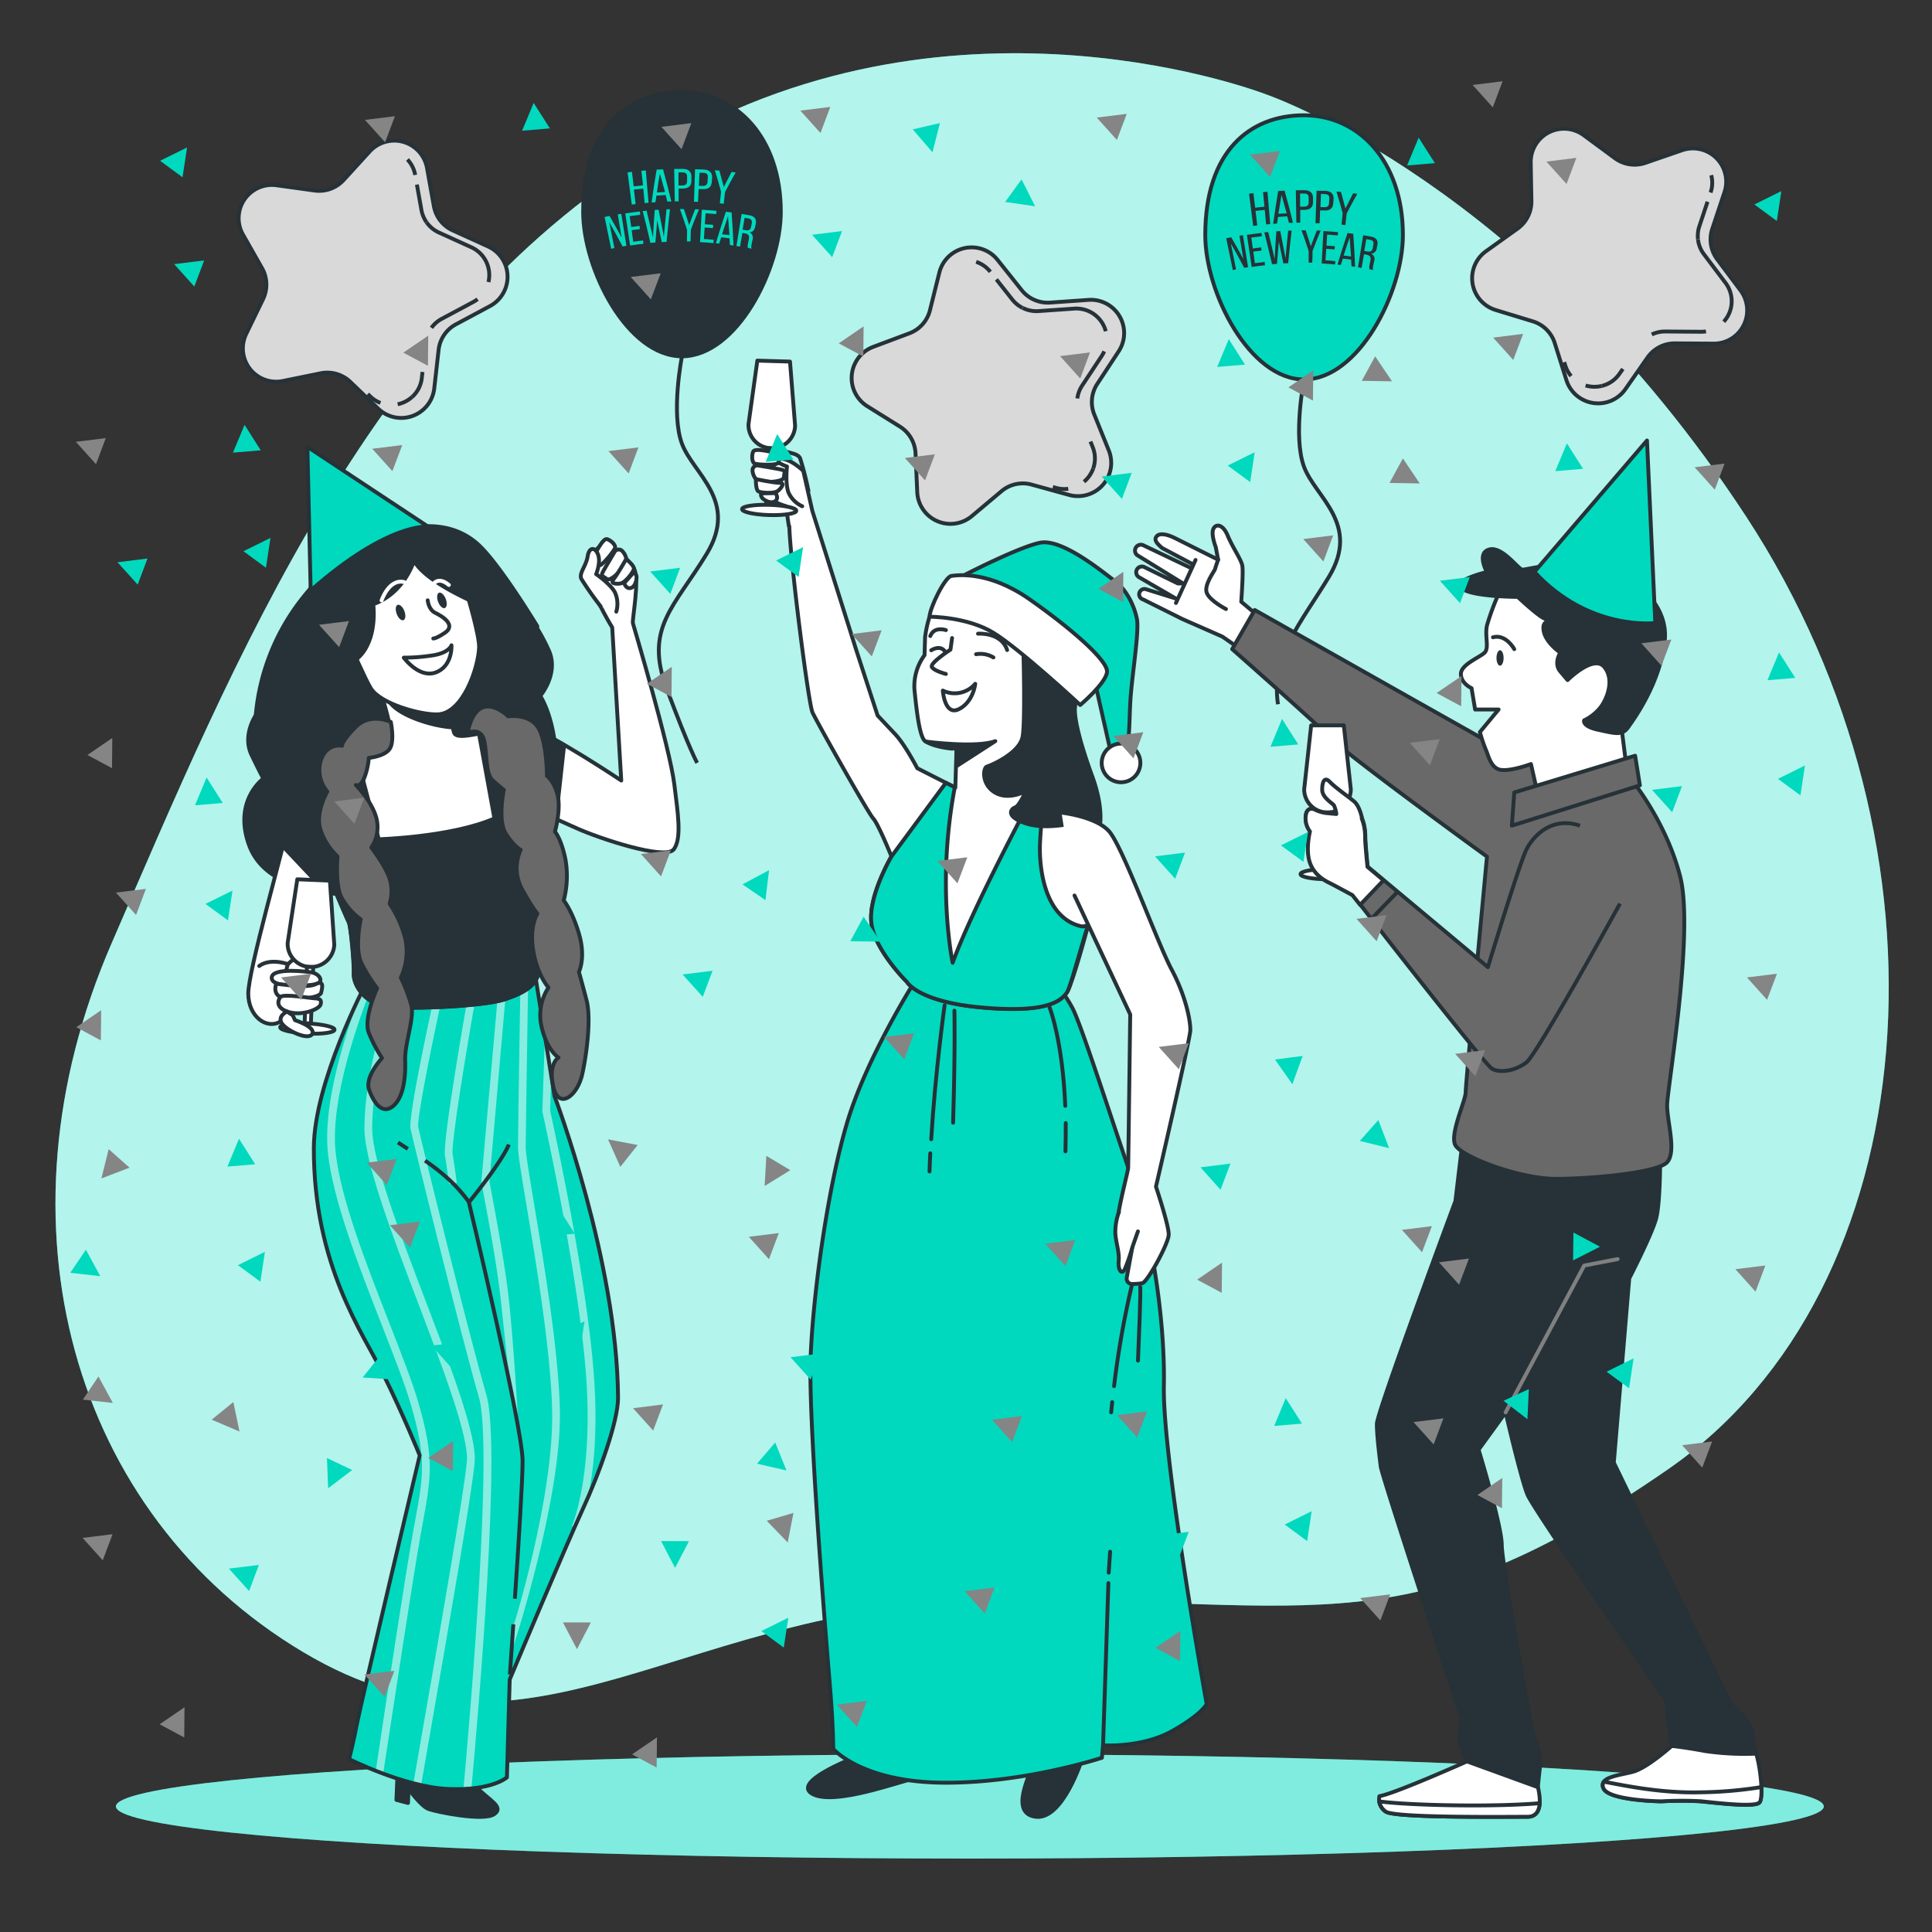 <svg xmlns="http://www.w3.org/2000/svg" viewBox="0 0 500 500"><rect x="0" y="0" width="500" height="500" fill="#333333" stroke="none"/><g id="freepik--background-simple--inject-23"><path d="M327.83,24.49S248.49-6.68,172.61,37.31,60.28,171.81,28.83,244.25,18.63,391.86,78.41,427.53s98.47-13.38,181-13.52,105.06,12.72,172.29-33.77,76.55-160.45,20.22-246.53S327.83,24.49,327.83,24.49Z" style="fill:#00D9BE"></path><path d="M327.83,24.49S248.49-6.68,172.61,37.31,60.28,171.81,28.83,244.25,18.63,391.86,78.41,427.53s98.47-13.38,181-13.52,105.06,12.72,172.29-33.77,76.55-160.45,20.22-246.53S327.83,24.49,327.83,24.49Z" style="fill:#fff;opacity:0.7"></path></g><g id="freepik--Floor--inject-23"><ellipse cx="251" cy="467.5" rx="221" ry="13.5" style="fill:#00D9BE"></ellipse><ellipse cx="251" cy="467.5" rx="221" ry="13.5" style="fill:#fff;opacity:0.5"></ellipse></g><g id="freepik--Balloons--inject-23"><path d="M363.07,60.83c0,14.88-11.45,37.38-25.58,37.38s-25.57-22.5-25.57-37.38c0-21.63,11.45-31,25.57-31S363.07,41.66,363.07,60.83Z" style="fill:#00D9BE;stroke:#263238;stroke-linejoin:round"></path><path d="M324.93,54.58l.45,3.75-1.05.13-1.08-8.32,1.13-.15.45,3.76c.8-.1,1.61-.19,2.41-.26l-.36-3.76,1.14-.11q.35,4.18.71,8.37l-1.05.09-.36-3.76C326.52,54.4,325.72,54.48,324.93,54.58Z" style="fill:#263238"></path><path d="M330.76,56.14c-.09.57-.18,1.14-.26,1.71l-1,.07c.38-2.83.82-5.67,1.3-8.5l1.65-.08c.77,2.76,1.5,5.54,2.17,8.32l-1.05,0c-.14-.56-.29-1.11-.43-1.67C332.37,56.05,331.56,56.09,330.76,56.14Zm.08-.81,2.15-.11c-.43-1.6-.87-3.19-1.33-4.79C331.37,52.06,331.1,53.7,330.84,55.33Z" style="fill:#263238"></path><path d="M337.57,49.23c1.61,0,2.27.82,2.24,2.09l0,1c0,1.34-.77,2-2.31,2h-1l0,3.31h-1c-.05-2.79-.09-5.59-.14-8.39Zm-.1,4.25c.81,0,1.21-.31,1.22-1.12l0-1.11c0-.77-.32-1.16-1.14-1.16h-1.09c0,1.13,0,2.26,0,3.39Z" style="fill:#263238"></path><path d="M343,49.39c1.6.09,2.23.93,2.13,2.19l-.08,1c-.1,1.33-.87,2-2.41,1.88l-1,0c0,1.1-.1,2.2-.14,3.31l-1.05,0q.14-4.2.28-8.4Zm-.32,4.24c.81,0,1.23-.25,1.28-1.06,0-.37.05-.74.07-1.11.05-.77-.25-1.17-1.08-1.22l-1.08-.05-.15,3.39Z" style="fill:#263238"></path><path d="M347.48,55.14q-.75-2.79-1.61-5.56l1.18.1c.4,1.42.78,2.84,1.15,4.26.66-1.31,1.33-2.62,2-3.92l1.07.14q-1.43,2.52-2.75,5.09l-.33,3-1-.11Z" style="fill:#263238"></path><path d="M319.89,69.72l-.84.17q-.84-4.11-1.7-8.22l1.29-.26c1.08,1.85,2.13,3.72,3.13,5.6l-1-6,.9-.15c.44,2.76.89,5.52,1.33,8.29l-1,.16q-1.65-3.17-3.45-6.27Z" style="fill:#263238"></path><path d="M326.39,64l.09.84q-1.07.12-2.13.27c.13,1,.27,2,.41,3,.84-.12,1.69-.23,2.54-.32l.09.85q-1.72.18-3.45.45c-.41-2.77-.83-5.54-1.24-8.31,1.25-.18,2.51-.35,3.77-.49l.09.85c-.91.1-1.82.21-2.72.34l.39,2.84Z" style="fill:#263238"></path><path d="M330.49,68.28l-1.28.11c-.64-2.76-1.31-5.5-2-8.24l1-.1c.58,2.34,1.14,4.68,1.66,7,.13-2.4.28-4.79.45-7.19l1-.07q.72,3.54,1.37,7.09c.21-2.4.43-4.8.69-7.2l.9,0q-.51,4.22-.9,8.43l-1.24.06q-.57-2.82-1.18-5.63C330.78,64.45,330.63,66.37,330.49,68.28Z" style="fill:#263238"></path><path d="M338.69,65q-.87-2.7-1.86-5.4h1.07c.47,1.38.92,2.76,1.34,4.14.5-1.36,1-2.72,1.55-4.08l1,0q-1.11,2.64-2.11,5.31c0,1,0,2-.08,3l-.93,0Z" style="fill:#263238"></path><path d="M345.45,63.72c0,.27-.05.55-.07.83-.72-.06-1.43-.12-2.15-.16l-.19,3c.85,0,1.7.12,2.55.2l-.08.85c-1.15-.11-2.31-.2-3.46-.26l.45-8.38c1.27.07,2.53.16,3.79.28l-.08.85c-.91-.09-1.82-.16-2.74-.22l-.18,2.86C344,63.6,344.73,63.65,345.45,63.72Z" style="fill:#263238"></path><path d="M347.52,66.93c-.18.54-.35,1.09-.52,1.64l-.86-.09q1.22-4.1,2.6-8.16l1.48.19q.31,4.27.48,8.55l-.93-.14-.09-1.72Q348.6,67,347.52,66.93Zm.21-.79,1.92.24c-.1-1.64-.22-3.29-.36-4.93Q348.48,63.79,347.73,66.14Z" style="fill:#263238"></path><path d="M354.81,61.23c1.43.27,1.89,1.06,1.64,2.28-.05.22-.09.44-.14.67a1.57,1.57,0,0,1-1.43,1.47,1.56,1.56,0,0,1,.75,1.94l-.27,1.28a2.09,2.09,0,0,0,0,1l-.94-.19a2.16,2.16,0,0,1,0-1l.25-1.3c.18-.93-.22-1.31-1-1.46l-.68-.12c-.2,1.18-.4,2.36-.61,3.54l-.93-.16c.45-2.76.89-5.52,1.34-8.29Zm-1,3.85c.78.14,1.28,0,1.46-.9l.15-.79c.15-.74-.07-1.19-.82-1.32l-1-.18c-.17,1-.35,2-.52,3.06Z" style="fill:#263238"></path><path d="M337.49,98.21s-2.93,14.75,0,22.62,14.75,14.75,6.39,28.52c-7.25,11.94-15,20.57-13.14,32.91" style="fill:none;stroke:#263238;stroke-linejoin:round"></path><path d="M202.07,54.83c0,14.88-11.45,37.38-25.58,37.38s-25.57-22.5-25.57-37.38c0-21.63,11.45-31,25.57-31S202.07,35.66,202.07,54.83Z" style="fill:#263238;stroke:#263238;stroke-linejoin:round"></path><path d="M164.05,49.06l.45,3.75-1,.13-1.08-8.32,1.13-.15.45,3.76c.8-.1,1.6-.19,2.41-.26L166,44.21l1.13-.11q.36,4.18.71,8.37l-1,.09-.36-3.76C165.65,48.88,164.85,49,164.05,49.06Z" style="fill:#00D9BE"></path><path d="M169.88,50.62c-.08.57-.17,1.14-.25,1.71l-1,.07c.39-2.83.82-5.67,1.31-8.5l1.65-.08c.77,2.76,1.49,5.54,2.16,8.32l-1.05,0c-.14-.56-.28-1.11-.43-1.67Zm.09-.81,2.15-.11c-.43-1.6-.88-3.19-1.34-4.79C170.49,46.54,170.22,48.18,170,49.81Z" style="fill:#00D9BE"></path><path d="M176.7,43.71c1.6,0,2.27.82,2.24,2.09l0,1c0,1.34-.77,2-2.31,2h-1l0,3.31h-1l-.15-8.39ZM176.6,48c.81,0,1.21-.31,1.22-1.12l0-1.11c0-.77-.32-1.16-1.15-1.16h-1.08c0,1.13,0,2.26,0,3.39Z" style="fill:#00D9BE"></path><path d="M182.15,43.87c1.61.09,2.23.93,2.14,2.19l-.08,1c-.1,1.33-.88,2-2.41,1.87l-1,0-.15,3.31-1.05-.05q.15-4.19.28-8.39Zm-.31,4.24c.81,0,1.22-.26,1.28-1.06,0-.37,0-.74.07-1.11.05-.77-.26-1.17-1.08-1.22l-1.09,0-.15,3.39Z" style="fill:#00D9BE"></path><path d="M186.61,49.62q-.75-2.79-1.61-5.56l1.18.1q.6,2.13,1.14,4.26c.66-1.31,1.34-2.62,2-3.92l1.07.14q-1.43,2.52-2.76,5.09l-.33,3-1-.11Z" style="fill:#00D9BE"></path><path d="M159,64.2l-.83.17c-.57-2.74-1.13-5.48-1.7-8.22l1.28-.26q1.63,2.78,3.13,5.6l-1-6c.3-.06.61-.11.91-.15q.66,4.14,1.33,8.28l-1,.17q-1.63-3.16-3.44-6.27C158.14,59.76,158.57,62,159,64.2Z" style="fill:#00D9BE"></path><path d="M165.51,58.45c0,.28.07.56.1.84-.71.08-1.43.17-2.14.27l.41,3c.85-.12,1.7-.23,2.54-.32l.1.85q-1.72.18-3.45.45c-.42-2.77-.83-5.54-1.25-8.31,1.26-.19,2.52-.35,3.78-.49l.09.85c-.91.1-1.82.21-2.73.34l.4,2.84Z" style="fill:#00D9BE"></path><path d="M169.62,62.76l-1.29.11c-.63-2.76-1.3-5.5-2-8.24l1-.1q.87,3.51,1.66,7c.12-2.4.27-4.79.45-7.19l1-.07q.72,3.54,1.37,7.09.3-3.6.68-7.2l.9,0q-.49,4.22-.89,8.43l-1.24.06q-.57-2.82-1.18-5.63C169.91,58.93,169.76,60.85,169.62,62.76Z" style="fill:#00D9BE"></path><path d="M177.82,59.51q-.88-2.7-1.86-5.4H177c.47,1.37.92,2.76,1.35,4.14.49-1.36,1-2.72,1.54-4.08l1,0q-1.11,2.64-2.11,5.31c0,1-.05,2-.08,3l-.93,0C177.79,61.52,177.8,60.51,177.82,59.51Z" style="fill:#00D9BE"></path><path d="M184.58,58.2c0,.27-.05.55-.08.83-.71-.06-1.43-.12-2.14-.16l-.19,3c.85,0,1.7.12,2.55.2l-.08.85c-1.16-.11-2.31-.2-3.47-.26.15-2.79.31-5.59.46-8.38,1.26.07,2.53.16,3.79.28l-.08.85c-.91-.09-1.83-.16-2.74-.22-.06.95-.12,1.91-.19,2.86C183.14,58.08,183.86,58.13,184.58,58.2Z" style="fill:#00D9BE"></path><path d="M186.64,61.41l-.51,1.64-.87-.09q1.23-4.1,2.6-8.16l1.48.18q.33,4.29.49,8.56l-.93-.14c0-.58-.06-1.15-.1-1.72Q187.72,61.53,186.64,61.41Zm.22-.79,1.92.24c-.11-1.64-.23-3.29-.37-4.93Q187.62,58.27,186.86,60.62Z" style="fill:#00D9BE"></path><path d="M193.93,55.71c1.44.27,1.9,1.06,1.65,2.28-.05.22-.1.44-.14.67-.19.9-.64,1.39-1.43,1.47a1.57,1.57,0,0,1,.74,1.94l-.26,1.28a2.09,2.09,0,0,0,0,1l-.94-.19a2.3,2.3,0,0,1,0-1l.26-1.3c.18-.93-.22-1.31-1-1.46l-.68-.12-.61,3.54-.93-.16,1.34-8.29Zm-1,3.85c.77.14,1.28,0,1.45-.9.06-.26.11-.52.16-.79.14-.74-.08-1.19-.83-1.32l-1-.18c-.18,1-.35,2-.53,3.06Z" style="fill:#00D9BE"></path><path d="M176.49,92.21s-2.93,14.75,0,22.62,14.75,14.75,6.39,28.52-16.23,19.17-10.33,34.91,7.87,19.17,7.87,19.17" style="fill:none;stroke:#263238;stroke-linejoin:round"></path><path d="M97.87,105.75l-7.22-6.93A8.6,8.6,0,0,0,83,96.6l-9.8,2a8.61,8.61,0,0,1-9.48-12.19l4.36-9a8.58,8.58,0,0,0-.26-8l-4.94-8.7A8.61,8.61,0,0,1,71.5,47.94l9.91,1.37a8.58,8.58,0,0,0,7.53-2.73l6.74-7.38a8.61,8.61,0,0,1,14.83,4.28l1.77,9.85a8.58,8.58,0,0,0,4.92,6.32l9.1,4.13a8.61,8.61,0,0,1,.51,15.43L118,83.93a8.6,8.6,0,0,0-4.49,6.63l-1.12,9.94A8.6,8.6,0,0,1,97.87,105.75Z" style="fill:#d9d9d9;stroke:#263238;stroke-linejoin:round"></path><path d="M98.46,104.28a7.87,7.87,0,0,1-2.65-1.7l-.63-.61" style="fill:none;stroke:#263238;stroke-linejoin:round"></path><path d="M106.64,102.73a8,8,0,0,1-3.72,1.89" style="fill:none;stroke:#263238;stroke-linejoin:round"></path><path d="M109.34,96.26l-.17,1.49a7.74,7.74,0,0,1-2.53,5" style="fill:none;stroke:#263238;stroke-linejoin:round"></path><path d="M123.59,77.42a7.58,7.58,0,0,1-1.15.75l-8.11,4.34a7.8,7.8,0,0,0-2.67,2.33" style="fill:none;stroke:#263238;stroke-linejoin:round"></path><path d="M110.38,57.51a8,8,0,0,0,3.21,2.67L122,64A7.89,7.89,0,0,1,126.41,73" style="fill:none;stroke:#263238;stroke-linejoin:round"></path><path d="M107.89,47.77l1.18,6.59a8,8,0,0,0,1.31,3.15" style="fill:#fff;stroke:#263238;stroke-linejoin:round"></path><path d="M105.45,41.28a7.83,7.83,0,0,1,2,4" style="fill:none;stroke:#263238;stroke-linejoin:round"></path><path d="M276.64,128.08,267,125.42a8.58,8.58,0,0,0-7.82,1.7l-7.66,6.44a8.61,8.61,0,0,1-14.14-6.21l-.44-10a8.63,8.63,0,0,0-4-6.92l-8.49-5.3a8.61,8.61,0,0,1,1.54-15.36l9.36-3.51a8.59,8.59,0,0,0,5.33-6l2.42-9.71a8.6,8.6,0,0,1,15.08-3.28l6.23,7.82a8.63,8.63,0,0,0,7.34,3.22l10-.7A8.61,8.61,0,0,1,289.46,91L284,99.31a8.59,8.59,0,0,0-.79,8l3.75,9.28A8.61,8.61,0,0,1,276.64,128.08Z" style="fill:#d9d9d9;stroke:#263238;stroke-linejoin:round"></path><path d="M276.46,126.5a7.89,7.89,0,0,1-3.14-.23l-.85-.24" style="fill:none;stroke:#263238;stroke-linejoin:round"></path><path d="M282.92,121.25a8.16,8.16,0,0,1-2.38,3.43" style="fill:#fff;stroke:#263238;stroke-linejoin:round"></path><path d="M282.21,114.27l.56,1.4a7.81,7.81,0,0,1,.15,5.58" style="fill:none;stroke:#263238;stroke-linejoin:round"></path><path d="M285.78,90.93a8.93,8.93,0,0,1-.66,1.2l-5.07,7.67a8,8,0,0,0-1.24,3.32" style="fill:none;stroke:#263238;stroke-linejoin:round"></path><path d="M264.68,79.69a7.9,7.9,0,0,0,4.1.82l9.18-.64a7.88,7.88,0,0,1,8.21,5.85" style="fill:none;stroke:#263238;stroke-linejoin:round"></path><path d="M257.86,72.31,262,77.55a7.91,7.91,0,0,0,2.65,2.14" style="fill:none;stroke:#263238;stroke-linejoin:round"></path><path d="M252.63,67.77a7.78,7.78,0,0,1,3.67,2.58" style="fill:none;stroke:#263238;stroke-linejoin:round"></path><path d="M405.37,98.33l-3-9.53a8.59,8.59,0,0,0-5.69-5.64l-9.57-2.92A8.6,8.6,0,0,1,384.6,65l8.13-5.82a8.61,8.61,0,0,0,3.6-7.16l-.18-10A8.61,8.61,0,0,1,409.87,35l8.05,5.94a8.6,8.6,0,0,0,7.92,1.21l9.45-3.26a8.61,8.61,0,0,1,11,10.86l-3.16,9.49a8.6,8.6,0,0,0,1.3,7.9l6,8a8.61,8.61,0,0,1-6.94,13.79l-10-.07a8.6,8.6,0,0,0-7.12,3.67l-5.73,8.2A8.61,8.61,0,0,1,405.37,98.33Z" style="fill:#d9d9d9;stroke:#263238;stroke-linejoin:round"></path><path d="M406.6,97.32a7.76,7.76,0,0,1-1.51-2.76l-.27-.84" style="fill:none;stroke:#263238;stroke-linejoin:round"></path><path d="M414.52,99.88a8.08,8.08,0,0,1-4.17-.12" style="fill:none;stroke:#263238;stroke-linejoin:round"></path><path d="M420,95.48l-.87,1.23a7.76,7.76,0,0,1-4.6,3.17" style="fill:none;stroke:#263238;stroke-linejoin:round"></path><path d="M441.51,85.76a7.62,7.62,0,0,1-1.37.1l-9.2-.07a7.89,7.89,0,0,0-3.46.77" style="fill:none;stroke:#263238;stroke-linejoin:round"></path><path d="M439.44,62A7.9,7.9,0,0,0,441,65.83l5.54,7.35a7.87,7.87,0,0,1-.43,10.07" style="fill:none;stroke:#263238;stroke-linejoin:round"></path><path d="M441.91,52.2l-2.12,6.36a7.85,7.85,0,0,0-.35,3.39" style="fill:none;stroke:#263238;stroke-linejoin:round"></path><path d="M442.87,45.34a7.78,7.78,0,0,1-.17,4.49" style="fill:none;stroke:#263238;stroke-linejoin:round"></path></g><g id="freepik--character-3--inject-23"><path d="M321.23,155.73s.58-7.7.28-9.33-2.51-4.72-3.78-7.78-3.14-3.13-3.74-1.68.65,4.67.65,4.67l.61,3.24-11.17-5.59c-2.68-1.31-4.2-1.17-4.76-.44h0c-.61.79-.27,1.54,1.44,3l8,4.24-.41,1L296,141.17a1.51,1.51,0,0,0-2.13.71h0a1.51,1.51,0,0,0,.43,1.79L306.19,151l-1.37,0-8.54-4.18a1.48,1.48,0,0,0-2.2,1h0a1.49,1.49,0,0,0,.63,1.52l9.62,5.57-7.76-2.42a1.37,1.37,0,0,0-1.73,1.06h0a1.38,1.38,0,0,0,1,1.59L306,160.21l10.35,4.55,5.78,4,5-8.07Z" style="fill:#fff;stroke:#263238;stroke-linecap:round;stroke-linejoin:round"></path><line x1="309.41" y1="144.92" x2="304.33" y2="156.05" style="fill:#fff;stroke:#263238;stroke-linecap:round;stroke-linejoin:round"></line><path d="M315.25,144.85s-.71,2-.8,2.44-3,4.17-2.11,6.22,4.94,4.11,4.94,4.11" style="fill:#fff;stroke:#263238;stroke-linecap:round;stroke-linejoin:round"></path><path d="M379.65,455.85s-18.66,8.33-22.66,9a3.79,3.79,0,0,0,1.66,4c2.34,1.67,31.34,1.33,36.67,1.33s2.33-9,2.33-9l-16-7Z" style="fill:#fff;stroke:#263238;stroke-linecap:round;stroke-linejoin:round"></path><path d="M374.32,467.18c13.26.25,21.08-.25,24.15-.51-.12,1.87-.88,3.51-3.15,3.51-5.33,0-34.33.34-36.67-1.33a4,4,0,0,1-1.71-2.64C360.05,466.59,365.4,467,374.32,467.18Z" style="fill:#fff;stroke:#263238;stroke-linecap:round;stroke-linejoin:round"></path><path d="M432.65,451.85s-6.33,5.67-10,6.67-9,1.33-7.66,4.33,13.66,3.33,15,3.33a98,98,0,0,1,10,0c3.66.34,14,1.67,15.33.34s0-12.34-1.67-14.67-17.33-2.67-17.33-2.67Z" style="fill:#fff;stroke:#263238;stroke-linecap:round;stroke-linejoin:round"></path><path d="M430,466.18c-1.34,0-13.67-.33-15-3.33a1.64,1.64,0,0,1,.08-1.75c5.76,1.09,14.9,3,24.92,2.75a106.43,106.43,0,0,0,15.85-1.36c.07,2-.07,3.57-.52,4-1.33,1.33-11.67,0-15.33-.34A98,98,0,0,0,430,466.18Z" style="fill:#fff;stroke:#263238;stroke-linecap:round;stroke-linejoin:round"></path><path d="M429.65,300.52s0,10.66-1,14.66-7,15.67-7,15.67l-4,47.67L448,441.18s5.66,4.67,5.66,7.34a25.14,25.14,0,0,0,.67,5.33,70.67,70.67,0,0,1-13-.67c-5.33-1-8.67-1.33-8.67-1.33s-.66-5.33-1-7.33,0-3.67-.66-4.67-34-49-35.67-53-5.67-21.33-5.67-21.33l-7,9.66s6,19.67,6,24.67,8,48.67,8,48.67,2.34,5.66,2,8-.66,6-.66,6l-18.34-6.67s-2-4.67-2-5.67.67-5.33.67-5.33-20.67-62.67-21-65.33-1-8-1-11,20.33-57.67,20.33-57.67l1.67-14s20,5,30.33,4.67a129.46,129.46,0,0,0,21.67-3Z" style="fill:#263238;stroke:#263238;stroke-linecap:round;stroke-linejoin:round"></path><path d="M421.94,201.41s9.21,11,12.89,25.45-3.38,54.91-3.38,59.2,2.46,12,0,14.72-19.32,4.3-28.83,4.3-24.84-5.83-26.07-8.9,2.76-11.35,2.76-13.49,5.52-61,5.52-61S349.25,195.89,344.35,191s-25.46-23-25.46-23l5.83-10.13s62,35.05,63.27,35.67,12.48-.7,20.15,1.75A73.79,73.79,0,0,1,421.94,201.41Z" style="fill:#696969;stroke:#263238;stroke-linejoin:round"></path><path d="M387.9,153.56a64.92,64.92,0,0,0-3.07,8.28c-.61,2.76.62,5.83-.61,7.06s-6.14,3.06-6.14,5.52,2.76,3.68,2.76,3.68l.92,5.52h6.08L383,189.45a38,38,0,0,0,1.54,4.6c.61,1.22,1.22,4.9,4,5.21s7.67-1.53,7.67-1.53l2.15,9.5L421,199l-1.53-12s7.05-5.52,6.13-18.09-7.36-15-15.33-17.49S387.9,153.56,387.9,153.56Z" style="fill:#fff;stroke:#263238;stroke-linecap:round;stroke-linejoin:round"></path><path d="M405.69,176s6.75-6.75,9.51-3.37.61,8.58-1.23,10.73a12.2,12.2,0,0,1-4,3.07s-.61,1.53,3.68,2.45,6.14,1.54,7.67-.61,8.28-11.35,9.51-22.39-11.35-19.32-19.63-19.94S395,147.43,394,147.43s-5.21-6.14-8.58-5.22-.62,5.83-.62,5.83-9.2,2.15-6.44,4.29,14.42,2.15,14.42,2.15,4.9,4.6,6.74,5.52l1.84.92s-2.45-.61-1.84,2.46,4.3,5.52,4.3,5.52-1.84,2.76,0,4.9Z" style="fill:#263238;stroke:#263238;stroke-linecap:round;stroke-linejoin:round"></path><path d="M387.29,170.28c0,1.1.41,2,.92,2s.92-.89.92-2-.42-2-.92-2S387.29,169.18,387.29,170.28Z" style="fill:#263238"></path><path d="M391.89,168s-2.15-4-5.52-3.07" style="fill:none;stroke:#263238;stroke-linecap:round;stroke-linejoin:round"></path><path d="M426.24,114l2.15,47.24S411.21,163.38,397.1,148Z" style="fill:#00D9BE;stroke:#263238;stroke-linecap:round;stroke-linejoin:round"></path><polygon points="423.17 195.58 424.4 203.25 391.27 213.68 391.89 205.09 423.17 195.58" style="fill:#696969;stroke:#263238;stroke-linejoin:round"></polygon><path d="M343.59,210.27h0a6,6,0,0,0,6-6l-1.81-16.54h-8.45l-1.81,16.54A6,6,0,0,0,343.59,210.27Z" style="fill:#fff;stroke:#263238;stroke-linecap:round;stroke-linejoin:round"></path><rect x="342.77" y="210.27" width="1.63" height="14.64" transform="translate(687.17 435.17) rotate(180)" style="fill:#fff;stroke:#263238;stroke-linecap:round;stroke-linejoin:round"></rect><path d="M336.57,226.23c0,.73,3.14,1.32,7,1.32s7-.59,7-1.32-3.14-1.32-7-1.32S336.57,225.5,336.57,226.23Z" style="fill:#fff;stroke:#263238;stroke-linecap:round;stroke-linejoin:round"></path><path d="M419.25,233.85s-21.36,38.85-24.2,41.08-6.92,2.85-8.95,1.63-36-44.94-36-44.94-4.88-2.65-5.7-3.05-4.06-1.83-5.28-5.29,0-8.13,0-8.13a5.58,5.58,0,0,1-1.22-3.87c.2-2.23,1.62-2.23,2.64-1.62s4.88,1.22,6.1,1.22h1.22l-.41-1.83a4.36,4.36,0,0,1,4.07,1.22c1.63,1.83,1.83,4.88,1.83,6.5s.61,7.53.61,7.53l31.11,26s8.14-26.85,10-30.51,6.71-8.54,13.82-6.1" style="fill:#696969;stroke:#263238;stroke-linejoin:round"></path><path d="M337.91,211.28c.2-2.23,1.62-2.23,2.64-1.62a10,10,0,0,0,2.41.73l2.88.28a7.57,7.57,0,0,0-.61-2.23c-.41-.61-3.05-2-3.05-4.07s.61-3.46,2-2,4.88,3.86,6.3,5.08,2,4.27,2,4.27l-.07.09a12.89,12.89,0,0,1,.88,5c0,1.63.61,7.53.61,7.53l4.16,3.48-6.06,6.36-2-2.52s-4.88-2.65-5.7-3.05-4.06-1.83-5.28-5.29,0-8.13,0-8.13A5.58,5.58,0,0,1,337.91,211.28Z" style="fill:#fff;stroke:#263238;stroke-linecap:round;stroke-linejoin:round"></path><line x1="361.49" y1="231.01" x2="354.99" y2="237.72" style="fill:none;stroke:#263238;stroke-linecap:round;stroke-linejoin:round"></line><polyline points="418.65 325.85 409.99 327.52 389.65 365.52" style="fill:none;stroke:gray;stroke-linecap:round;stroke-linejoin:round"></polyline></g><g id="freepik--character-2--inject-23"><path d="M220.82,455s-16.2,6.24-10.52,9.29,22.18-3.18,26.37-4S220.82,455,220.82,455Z" style="fill:#263238;stroke:#263238;stroke-linecap:round;stroke-linejoin:round"></path><path d="M266.85,457.65c0,1.28-5.8,11.68,1.22,12.53s12-15,12-15Z" style="fill:#263238;stroke:#263238;stroke-linecap:round;stroke-linejoin:round"></path><path d="M236.36,254.59s-12.1,19.26-17.05,35.7-8.79,43.43-9.51,60.6,4.35,77.61,5.09,86.73.76,15,.76,15,7.23,8.52,28.26,8.74,41.26-6.45,41.26-6.45l.3-3.22s10.09.7,17.91-3.71,8.91-7,8.91-7-11.45-63.25-11.08-82.26-4-42.19-7.55-51.81-13.9-42.29-16.21-46.2a36.83,36.83,0,0,0-2.9-4.54S259,261.54,236.36,254.59Z" style="fill:#00D9BE;stroke:#263238;stroke-linecap:round;stroke-linejoin:round"></path><line x1="285.47" y1="451.68" x2="286.85" y2="409.71" style="fill:none;stroke:#263238;stroke-linecap:round;stroke-linejoin:round"></line><line x1="286.93" y1="407" x2="287.3" y2="401.58" style="fill:none;stroke:#263238;stroke-linecap:round;stroke-linejoin:round"></line><path d="M240.75,298.48c-.08,1.59-.15,3.17-.19,4.7" style="fill:none;stroke:#263238;stroke-linecap:round;stroke-linejoin:round"></path><path d="M244.46,260.17S242,277.92,241,294.83" style="fill:none;stroke:#263238;stroke-linecap:round;stroke-linejoin:round"></path><path d="M247,261.55s.25,9.16-.34,29" style="fill:none;stroke:#263238;stroke-linecap:round;stroke-linejoin:round"></path><path d="M275.81,290.65c0,2.31,0,4.74-.07,7.32" style="fill:none;stroke:#263238;stroke-linecap:round;stroke-linejoin:round"></path><path d="M271.63,260.72s3.34,8.35,4.06,25.47" style="fill:none;stroke:#263238;stroke-linecap:round;stroke-linejoin:round"></path><path d="M295.08,333.05s.28-.77-.57,19.07" style="fill:none;stroke:#263238;stroke-linecap:round;stroke-linejoin:round"></path><path d="M287.84,362.87l-.27,2.64" style="fill:none;stroke:#263238;stroke-linecap:round;stroke-linejoin:round"></path><path d="M293,332.3a234.55,234.55,0,0,0-4.68,26.43" style="fill:none;stroke:#263238;stroke-linecap:round;stroke-linejoin:round"></path><path d="M285.88,216.33c-1.18-5-13.47-6.75-17.42-8.53S265.54,194,265.54,194a47,47,0,0,0,5.94-8.83,76,76,0,0,0,4.36-11.87s-12.72-9.72-22.93-14-12.34.3-12.34.3a30.26,30.26,0,0,0-1.16,5.3l-.14,4.66a13.51,13.51,0,0,0-2.61,8.93c.52,5,1.29,12.71,2.93,13.42a69,69,0,0,0,7.95,1.91l-.3,10-9.85-5s-3.16-6.1-5.74-8.84l-4.53-4.81-5.49-16.84-11.4-36.12-2.34-10.33s-3-3-5.64-3.13-4.46.79-4.5,1.9,1.26,7.62,2,8.56,3.64,1.78,3.64,1.78l.77,5.2h.11c.27,9.05,4.93,45.82,6,48.18,1.25,2.7,14.44,26.09,15.73,27.46s4.71,9.81,4.71,9.81-6,10.16-5.19,17.19,9.21,15.28,9.21,15.28,2.85,5.09,19.15,6.58,20.53-1.31,22.28-3.92S287.07,221.36,285.88,216.33Z" style="fill:#fff;stroke:#263238;stroke-linecap:round;stroke-linejoin:round"></path><path d="M248.88,149.18s14.57-7.56,20.27-8.72,16.12,7.48,19.38,9.92,5.13,6.82,5.71,9.84-1.07,13.3-1.59,19.63-.07,13.33-1.79,15a4.76,4.76,0,0,1-3,1.57l-5.3-23.5s-21.6-13.65-25.86-16.12a48.44,48.44,0,0,0-9.55-3.95Z" style="fill:#00D9BE;stroke:#263238;stroke-linecap:round;stroke-linejoin:round"></path><path d="M295.12,197.59a5,5,0,1,1-4.85-5.14A5,5,0,0,1,295.12,197.59Z" style="fill:#fff;stroke:#263238;stroke-linecap:round;stroke-linejoin:round"></path><path d="M246.4,165.12l-.42,3s-5.44,3.5-4.81,4.52,3.62,1.78,3.62,1.78" style="fill:none;stroke:#263238;stroke-linecap:round;stroke-linejoin:round"></path><path d="M244,178.72a7,7,0,0,0,8.39-1.75s-.47,4.65-4.2,6.54S244,178.72,244,178.72Z" style="fill:none;stroke:#263238;stroke-linecap:round;stroke-linejoin:round"></path><path d="M252.61,169.31a6.59,6.59,0,0,1,4.48.83" style="fill:none;stroke:#263238;stroke-linecap:round;stroke-linejoin:round"></path><path d="M241,168.29s2.38-1.6,3.66.44" style="fill:none;stroke:#263238;stroke-linecap:round;stroke-linejoin:round"></path><path d="M253.11,164s6-.48,7.54,4.23" style="fill:none;stroke:#263238;stroke-linecap:round;stroke-linejoin:round"></path><path d="M244.8,163.07s-3-1.09-4.05,1.54" style="fill:none;stroke:#263238;stroke-linecap:round;stroke-linejoin:round"></path><path d="M239.59,191.92s13,1.73,18-.12l-9.87,6.37-.2-4.34S242.54,193.68,239.59,191.92Z" style="fill:#263238;stroke:#263238;stroke-linecap:round;stroke-linejoin:round"></path><path d="M209.22,127a82.85,82.85,0,0,0-2.15-8.39c-.7-1.5-3.3-1.21-5.48-2.57s-3.14-.09-2.08,1.79,4.16,2.9,4.16,2.9-.49,4.24.36,6.67a7.17,7.17,0,0,0,3.59,3.62" style="fill:none;stroke:#263238;stroke-linecap:round;stroke-linejoin:round"></path><path d="M199.56,116h0a6,6,0,0,1-5.85-6.22L196,93.33l8.45.25,1.32,16.59A6,6,0,0,1,199.56,116Z" style="fill:#fff;stroke:#263238;stroke-linecap:round;stroke-linejoin:round"></path><rect x="198.53" y="116.01" width="1.63" height="14.64" transform="translate(3.79 -5.92) rotate(1.72)" style="fill:none;stroke:#263238;stroke-linecap:round;stroke-linejoin:round"></rect><path d="M206.09,132.18c0,.73-3.18,1.23-7.05,1.12s-7-.81-7-1.54,3.18-1.22,7.05-1.11S206.12,131.45,206.09,132.18Z" style="fill:#fff;stroke:#263238;stroke-linecap:round;stroke-linejoin:round"></path><path d="M199.9,117.05s-4.59-1.24-5-.15-.26,2.58.28,3,5.53.54,6.1,0S201.76,116.55,199.9,117.05Z" style="fill:#fff;stroke:#263238;stroke-linecap:round;stroke-linejoin:round"></path><path d="M196.1,120.45a1.26,1.26,0,0,0-1.34,1.44c.14,1.49,1.21,2.81,2.13,2.84s5.92.18,6-1.3.79-1.64-1.6-2.08S196.1,120.45,196.1,120.45Z" style="fill:#fff;stroke:#263238;stroke-linecap:round;stroke-linejoin:round"></path><path d="M195.62,124s-.08,2.77.65,3.17,4.23.68,5.18-.22,1.73-2,.25-2S195.62,124,195.62,124Z" style="fill:#fff;stroke:#263238;stroke-linecap:round;stroke-linejoin:round"></path><path d="M197,127.69s-.4.91.87,1.69,2.38.81,3,.09-.13-1.85-.13-1.85Z" style="fill:#fff;stroke:#263238;stroke-linecap:round;stroke-linejoin:round"></path><path d="M276.15,256.8c.75-1.13,3.13-9.82,5.37-17.24-1.19,0-.75.51-2.67-.1-9.25-3-9.84-16.64-9.72-20.64.08-2.46.47-7.21.77-10.48a14.91,14.91,0,0,1-1.44-.54,3.45,3.45,0,0,1-1.44-1.4c-3.42,6.43-16.08,30.53-20.47,42.76,0,0-4.28-20,.55-45.41l-2.31-1.16L230.7,221.67s-6,10.16-5.19,17.19,9.21,15.28,9.21,15.28,2.85,5.09,19.15,6.58S274.4,259.41,276.15,256.8Z" style="fill:#00D9BE;stroke:#263238;stroke-linecap:round;stroke-linejoin:round"></path><path d="M264.76,164.67s.68,21.69-.12,26-8.22,7.42-9.23,7.72-1.48,4.63,2.13,6.74,8-.43,8-.43-1.79,3.95-2.8,4.25-2.74,2.25,2.55,4.08,12.67.05,14.69-.56,4.62,1.47,4.62,1.47,1.14-4.63-1.94-13.06-4.57-14.48-4.48-17.48a23.55,23.55,0,0,1,1.53-6.62Z" style="fill:#263238;stroke:#263238;stroke-linecap:round;stroke-linejoin:round"></path><path d="M240.57,159.61s9.67-.05,16.54,4.16,22.45,18.68,22.45,18.68,6.5-5.47,6.93-8.46-9.66-11.63-20.11-18.94-18.49-6.23-20.16-6S240.64,157.27,240.57,159.61Z" style="fill:#fff;stroke:#263238;stroke-linecap:round;stroke-linejoin:round"></path><path d="M274.72,210.32s8.65.93,12.2,4.7,12.48,28.72,16.27,35.84,4.93,13.49,4.86,15.82-8.89,40.42-8.89,40.42,3.37,10.1,3.3,12.44-5.5,12.26-6.84,12.55a16.55,16.55,0,0,1-2.62.21,1.4,1.4,0,0,1-1.4-1.66l1.42-7.72s-3.9-3.45-3.8-6.78,2.72-12.93,2.75-13.93.53-39.67.53-39.67l-14.42-30.78" style="fill:#fff;stroke:#263238;stroke-linecap:round;stroke-linejoin:round"></path><path d="M289.58,313.68a15,15,0,0,0-.93,5.64c.23,2.61,1.08,4.78.86,7.07s.81,3.7,1.62,2a45.1,45.1,0,0,0,1.89-5.51l1.47-4.19" style="fill:#fff;stroke:#263238;stroke-linecap:round;stroke-linejoin:round"></path></g><g id="freepik--character-1--inject-23"><path d="M102.87,459.15l-.28,6.66,3,.79.15-3.66s3.16,4.46,5.13,5.21,14.21,3.26,17,1.37-1.51-3.73-4.38-6.85S102.87,459.15,102.87,459.15Z" style="fill:#263238;stroke:#263238;stroke-linejoin:round"></path><path d="M94.66,254.63s-13.4,25.47-13.44,42.48c-.06,30.34,12.7,47.9,17.93,58.46s9.47,21.08,9.47,21.08S93.26,441.4,92.4,446s-2.05,9.25-2.05,9.25,14.38,7.27,25.7,7.74,15.14-3,15.14-3l.72-25.33s14.43-34.43,18.83-43.92,9.24-23,9.21-29c-.21-35.37-16.45-78.08-16.45-78.08l-5.3-33.25S114.24,257.11,94.66,254.63Z" style="fill:#00D9BE"></path><g style="opacity:0.53"><path d="M108.92,396.83l.43-2.35c2.22-12.07,3.13-17.06-1.09-31.54-1.55-5.31-4.46-12.75-7.53-20.62-5.94-15.18-12.66-32.39-13.88-44.18-1.43-13.82,6.06-34.57,9.56-43.31-.59-.06-1.17-.12-1.75-.2,0,0-.6,1.15-1.55,3.11-3.83,10.12-9.57,27.89-8.25,40.61,1.25,12.06,8,29.4,14,44.7,3.06,7.83,5.95,15.22,7.47,20.45,4.09,14,3.26,18.54,1,30.62l-.43,2.36c-1.82,10-7,43.92-9.66,61.86l1.91.74C101.88,441.26,107.09,406.89,108.92,396.83Z" style="fill:#fff"></path><path d="M153.72,356.21c-1.83-25.55-10.78-66.21-11.35-68.78l.3-9-1.58-9.9H141l-.63,18.93a1.06,1.06,0,0,0,0,.25c.1.42,9.47,42.5,11.33,68.61,1.85,25.88-3.64,38.51-3.7,38.64l.68.3c.8-1.82,1.5-3.38,2-4.55s1-2.27,1.54-3.46C153.59,380.79,154.74,370.53,153.72,356.21Z" style="fill:#fff"></path><path d="M134.69,254.07c0,.38-.63,37.92-.63,42.91,0,1.79.92,7.31,2.2,15,2.48,14.8,6.21,37.16,6.63,52.57.62,22.9-10.3,57.31-10.41,57.65l.13,4.68c.11-.35,12.91-39.14,12.28-62.38-.42-15.55-4.17-38-6.66-52.85-1.21-7.27-2.17-13-2.17-14.63,0-5,.62-42.5.63-42.88Z" style="fill:#fff"></path><path d="M110.11,336.59c-6.78-17.83-13.79-36.26-13.79-44.65,0-13.85,5.71-31.19,7.69-36.76l-2.12,0c-2.2,6.26-7.57,23-7.57,36.78,0,8.76,7.08,27.36,13.92,45.36,6.48,17,13.18,34.62,12.58,41-.81,8.44-6.69,42.22-11,66.88-1.26,7.2-2.19,12.55-2.85,16.4.65.17,1.3.33,2,.47.75-4.4,1.77-10.25,2.87-16.53,4.3-24.69,10.19-58.51,11-67C123.46,371.65,117,354.62,110.11,336.59Z" style="fill:#fff"></path><path d="M134,366.44c0-.15-1.1-19.23-2.34-30.45-1.2-10.76-4.69-28.46-5-30.23L131,256.07l-2-.18-4.42,49.84a.88.88,0,0,0,0,.28c0,.19,3.79,19,5,30.2s2.77,26.08,2.79,26.23Z" style="fill:#fff"></path><path d="M122,462.88c1.81-19.71,7.75-88.6,3.89-101.83-4.46-15.33-17.08-66.54-17.64-69.31-.43-2.15,3.64-22.17,6.31-34.28l-2-.43c-.71,3.25-7,31.84-6.31,35.1.56,2.78,13.21,54.12,17.69,69.48,3.73,12.8-2.27,82.39-4,101.42C120.72,463,121.39,463,122,462.88Z" style="fill:#fff"></path><path d="M121.46,255.8c-.72,4-6.95,39.4-6.31,43.24s1.06,7.32,1.07,7.36l2-.24s-.45-3.69-1.08-7.45c-.44-2.65,3.53-26.9,6.31-42.56Z" style="fill:#fff"></path></g><path d="M94.66,254.63s-13.4,25.47-13.44,42.48c-.06,30.34,12.7,47.9,17.93,58.46s9.47,21.08,9.47,21.08S93.26,441.4,92.4,446s-2.05,9.25-2.05,9.25,14.38,7.27,25.7,7.74,15.14-3,15.14-3l.72-25.33s14.43-34.43,18.83-43.92,9.24-23,9.21-29c-.21-35.37-16.45-78.08-16.45-78.08l-5.3-33.25S114.24,257.11,94.66,254.63Z" style="fill:none;stroke:#263238;stroke-linejoin:round"></path><path d="M66.2,185.1s-3.57,5.15-1.11,10.26,3.08,6.13,3.08,6.13-7.91,5.68-3.72,17.2S84.87,233.21,109,231.21s34.35-15.6,34.94-29.92-4.13-21.19-4.13-21.19,5-5.84,2.16-11.92a54.36,54.36,0,0,0-5.61-9.57s-11.57-13.59-20-15.51-18.19,4.82-22.8,11S76.92,173.85,74.1,179.05A12,12,0,0,1,66.2,185.1Z" style="fill:#263238;stroke:#263238;stroke-linejoin:round"></path><path d="M174.53,203.12c-1.12-9.49-10.51-41-10.74-41.84s1.8-11.34.32-14.06-7.12-7.46-9.33-5.43-2.85,4.66-1.71,9.22,5.37,11.37,5.37,11.37L160.78,202s-18.6-12.45-24.12-13.74-18.22,4.29-19.16,1.33-1.35-12.26-1.35-12.26-.81.5-5.09,1.12-13-.81-13-.81,3.31,10,3.17,13.14-1.46,3.39-5.79,5.33c-3.91,1.76-12.89.94-16.53,5-.46.35-2.06,2.06-3.72,9.84-2,9.21-11,40.42-10.94,46.26s4.66,9.21,8.19,7.24,12.76-33.76,13.4-35.94c2,4.65,4.13,9.7,4.39,10.13.5.82,1.42,10.41,1.3,13.33s2.63,7,7.09,8.25,26.27.3,31.92-1.59,8.92-3.88,9.11-8.65-.21-39.82-.21-39.82,3.92,1.49,9.65,4.12,23,8.38,25.25,5.56S175.32,209.79,174.53,203.12Z" style="fill:#fff;stroke:#263238;stroke-linecap:round;stroke-linejoin:round"></path><path d="M116.15,177.35s-.81.5-5.09,1.12c-3.53.51-10.06-.37-12.23-.69.72,1.52,1.42,2.91,1.89,3.69,2.31,3.79,11.64,6.57,16.46,6.77A105.41,105.41,0,0,1,116.15,177.35Z" style="fill:#263238;stroke:#263238;stroke-linejoin:round"></path><path d="M139.68,250c.2-4.77-.21-39.82-.21-39.82s1.67.64,4.42,1.8L146,192.8c-3.82-2.21-7.41-4.06-9.37-4.52-3.08-.72-8.41.71-12.67,1.59l4,21.94c-11.08,4.85-29.94,5.39-29.94,5.39l-5.37-20.28c-4.42.83-10.81.94-13.74,4.19-.46.35-2.06,2.06-3.72,9.84-.41,1.89-1.12,4.73-2,8.07L85,231.53c.48-1.59.8-2.68.9-3,2,4.65,4.13,9.7,4.39,10.13.5.82,1.42,10.41,1.3,13.33s2.63,7,7.09,8.25,26.27.3,31.92-1.59S139.49,254.75,139.68,250Z" style="fill:#263238;stroke:#263238;stroke-linecap:round;stroke-linejoin:round"></path><path d="M154,143.41s2.05-4.29,3.15-3.88,2.12,1.49,2.06,2.15-3.2,4.54-4,4.63S152.45,144.5,154,143.41Z" style="fill:#fff;stroke:#263238;stroke-linecap:round;stroke-linejoin:round"></path><path d="M159.1,142.75a1.25,1.25,0,0,1,2-.07c1,1.07,1.34,2.75.76,3.47s-3.73,4.59-4.87,3.66-1.76-.47-.54-2.57S159.1,142.75,159.1,142.75Z" style="fill:#fff;stroke:#263238;stroke-linecap:round;stroke-linejoin:round"></path><path d="M162.06,144.68s2.15,1.74,2,2.55-2.25,3.65-3.55,3.79-2.63,0-1.7-1.14S162.06,144.68,162.06,144.68Z" style="fill:#fff;stroke:#263238;stroke-linecap:round;stroke-linejoin:round"></path><path d="M164,148.15s.95.3.71,1.77-.94,2.33-1.86,2.3-1.32-1.31-1.32-1.31Z" style="fill:#fff;stroke:#263238;stroke-linecap:round;stroke-linejoin:round"></path><path d="M155.46,156.93a81.64,81.64,0,0,1-5-7.1c-.69-1.51,1.23-3.29,1.62-5.83s2-2.44,2.72-.41-.52,5-.52,5,3.53,2.39,4.82,4.62a7.2,7.2,0,0,1,.4,5.08" style="fill:#fff;stroke:#263238;stroke-linecap:round;stroke-linejoin:round"></path><path d="M121.08,154.46s3,9.95,2.91,13.13c-.23,5.38-4.2,17-10.68,17.29-4.44.17-14.9-2.73-17.36-6.78-1.49-2.45-5.12-10.82-5.12-10.82s-2.7-5.42,2.66-13.16,9.52-11.82,16.16-12.07S121.08,154.46,121.08,154.46Z" style="fill:#fff;stroke:#263238;stroke-linecap:round;stroke-linejoin:round"></path><path d="M110.69,155.36s.17,2.4,2,3.27,5.44,3.14,2.44,5.14c0,0-2.18,1.5-3,1.47" style="fill:none;stroke:#263238;stroke-linecap:round;stroke-linejoin:round"></path><path d="M116.84,167s-.61,2.1-5.41,2.69a47.77,47.77,0,0,1-6.93.51s4,5.48,8.34,3.8S116.84,167,116.84,167Z" style="fill:none;stroke:#263238;stroke-linecap:round;stroke-linejoin:round"></path><path d="M104.65,158.14c.42,1.1.31,2.16-.24,2.36s-1.33-.51-1.74-1.61-.31-2.15.24-2.35S104.24,157.05,104.65,158.14Z" style="fill:#263238"></path><path d="M115.36,155c.42,1.1.31,2.15-.24,2.36s-1.33-.51-1.74-1.61-.31-2.15.24-2.36S115,154,115.36,155Z" style="fill:#263238"></path><path d="M107.14,145.13s-2.47,8.39-10.55,11.24c0,0,.81,5.87-1.5,10.55a10.33,10.33,0,0,1-6.34,5.58s.13,3.19-4.48,5.65-13,6.1-13,6.1l-5.08.85a57,57,0,0,1,11.54-29.61c10.94-14.14,20.31-17,26.75-18.54s13.85-1.14,19.47,4.14,15.12,21,15.12,21S112.08,153.83,107.14,145.13Z" style="fill:#263238;stroke:#263238;stroke-linecap:round;stroke-linejoin:round"></path><path d="M98.75,155.4s1.9-5.72,5.85-4.76" style="fill:none;stroke:#fff;stroke-linecap:round;stroke-linejoin:round"></path><path d="M111.63,152s1.2-3.4,4.54-.61" style="fill:none;stroke:#fff;stroke-linecap:round;stroke-linejoin:round"></path><path d="M80.4,152.83l-.85-37.19,31.26,20.66S100.51,135.08,80.4,152.83Z" style="fill:#00D9BE;stroke:#263238;stroke-linecap:round;stroke-linejoin:round"></path><path d="M101.14,186.84s-5.24-2.55-9.07,1.3S88.54,193,88.54,193s-4-.83-5.5,3.78a8.6,8.6,0,0,0,1.67,8.08s-3.23,5.53-1.75,9.93a16.68,16.68,0,0,0,4.39,6.86s-.62,7,.91,10.38a16.88,16.88,0,0,0,5.09,5.88s-1.65,7.6.2,11.35a38.83,38.83,0,0,0,4.06,6.51s-3.66,7.85-2.14,11.58a37.13,37.13,0,0,0,3.4,6.48s-4.54,4.82-3.34,8.21,3.4,6.48,6.16,4.25,3.31-7.53,3.16-11.88,2.45-10.9,1.59-14.27a43,43,0,0,0-2.71-7.12,15.79,15.79,0,0,0,1.1-10.3,29,29,0,0,0-4-8.84,11.22,11.22,0,0,0-.06-6.67c-1.2-3.39-4.68-7.87-4.68-7.87a9.37,9.37,0,0,0,1.32-7.62c-1.16-4.38-5.32-8.56-5.32-8.56s1,.71,2.07-1.58a17.38,17.38,0,0,0,1.28-5.44s4-.35,5.38-2.29S101.14,186.84,101.14,186.84Z" style="fill:#696969;stroke:#263238;stroke-linejoin:round"></path><path d="M121,189.67s3.4-1.53,4.26,1.84.3,8.69,2.23,10.44,2.9,2.45,2.9,2.45-1.66,7.94.53,11.37,3.84,4.16,3.84,4.16a11.35,11.35,0,0,0,.25,10c2.79,5.12,4.07,6.51,4.07,6.51s-2.14,3.24-1.07,9.63,3.94,9.5,3.94,9.5a13.07,13.07,0,0,0-1.76,10.27c1.42,6.07,4.35,7.86,4.35,7.86s-2.73,1.55-1.32,7.61,6.25,2.26,7.48-3.36,2.27-14.58,1.12-19-2-7.42-2-7.42,1.82-3.59.07-9.67-4-8.84-4-8.84a24.81,24.81,0,0,0,.44-10.66c-1.11-5.38-2.71-7.12-2.71-7.12s1.57-5.6.72-9.31-2.79-5.12-2.79-5.12,0-9.34-2.47-12.78-7.57-2.65-7.57-2.65S123.54,177.43,121,189.67Z" style="fill:#696969;stroke:#263238;stroke-linejoin:round"></path><path d="M110,300.38a53,53,0,0,1,7.26,5.9,43.09,43.09,0,0,1,4.13,4.84s8.44-10.33,10.3-14.92" style="fill:none;stroke:#263238;stroke-linejoin:round"></path><path d="M103,295.68s1,.65,2.54,1.65" style="fill:none;stroke:#263238;stroke-linejoin:round"></path><path d="M132.85,420.37c-.51,7.52-.89,13-.89,13" style="fill:none;stroke:#263238;stroke-linejoin:round"></path><path d="M121.34,311.12s13.94,58.29,13.91,67c0,4.88-1.05,21.78-2,35.62" style="fill:none;stroke:#263238;stroke-linejoin:round"></path><path d="M67.1,250s3-2.74,9.64.4" style="fill:none;stroke:#263238;stroke-linecap:round;stroke-linejoin:round"></path><path d="M73.54,254.37a22.39,22.39,0,0,1,.9-4.61c.6-1.41,7.18-4.9,8.29-5.57s1.33,2.39.76,3.26S80,250,80,250s.19,4.12.52,4.67S73.54,254.37,73.54,254.37Z" style="fill:#fff;stroke:#263238;stroke-linecap:round;stroke-linejoin:round"></path><path d="M80.23,250.25h0A6,6,0,0,1,74.45,244l2.49-16.44,8.44.35,1.13,16.59A6.05,6.05,0,0,1,80.23,250.25Z" style="fill:#fff;stroke:#263238;stroke-linecap:round;stroke-linejoin:round"></path><rect x="79.11" y="250.24" width="1.63" height="14.64" transform="translate(10.74 -3.09) rotate(2.37)" style="fill:#fff;stroke:#263238;stroke-linecap:round;stroke-linejoin:round"></rect><path d="M86.58,266.48c0,.73-3.2,1.2-7.07,1s-7-.89-7-1.62,3.19-1.19,7.06-1S86.61,265.76,86.58,266.48Z" style="fill:#fff;stroke:#263238;stroke-linecap:round;stroke-linejoin:round"></path><path d="M79.93,251.56s-9.49-1.31-9.61,1.45,8.85,2.22,11.33,1.71S82.7,251.68,79.93,251.56Z" style="fill:#fff;stroke:#263238;stroke-linecap:round;stroke-linejoin:round"></path><path d="M71.49,254.6s-1,2.42,1.09,3.44,10.15.42,10.52-1.11.75-3.32-1.45-2.21S72.41,254.64,71.49,254.6Z" style="fill:#fff;stroke:#263238;stroke-linecap:round;stroke-linejoin:round"></path><path d="M72.58,258s-2,2.38,1.69,3.76,8.35-.57,8.7-1.79-.24-1.55-1.47-1.6S73.54,257.15,72.58,258Z" style="fill:#fff;stroke:#263238;stroke-linecap:round;stroke-linejoin:round"></path><path d="M74.27,261.8s-2.51,1.13-1.36,3,6.9,4.6,7.9,2.79-4.47-3.57-4.47-3.57l-.57-1.26Z" style="fill:#fff;stroke:#263238;stroke-linecap:round;stroke-linejoin:round"></path></g><g id="freepik--Confetti--inject-23"><polygon points="267.88 53.38 264.38 46.42 260.14 52.26 267.88 53.38" style="fill:#00D9BE"></polygon><polygon points="241.32 39.4 243.25 31.85 236.22 33.48 241.32 39.4" style="fill:#00D9BE"></polygon><polygon points="210.16 60.76 215.37 66.55 217.92 59.8 210.16 60.76" style="fill:#00D9BE"></polygon><polygon points="207.13 28.63 212.34 34.42 214.88 27.67 207.13 28.63" style="fill:#858585"></polygon><polygon points="381.12 21.99 386.33 27.78 388.87 21.03 381.12 21.99" style="fill:#858585"></polygon><polygon points="283.84 30.43 289.05 36.22 291.6 29.47 283.84 30.43" style="fill:#858585"></polygon><polygon points="223.5 84.46 217.07 88.86 223.43 92.27 223.5 84.46" style="fill:#858585"></polygon><polygon points="138.11 26.64 135.12 33.83 142.31 33.23 138.11 26.64" style="fill:#00D9BE"></polygon><polygon points="48.41 38.16 41.43 41.61 47.24 45.88 48.41 38.16" style="fill:#00D9BE"></polygon><polygon points="45.08 68.36 50.29 74.16 52.84 67.4 45.08 68.36" style="fill:#00D9BE"></polygon><polygon points="94.45 31.03 99.66 36.82 102.21 30.07 94.45 31.03" style="fill:#858585"></polygon><polygon points="163.23 71.68 168.44 77.48 170.99 70.72 163.23 71.68" style="fill:#858585"></polygon><polygon points="171.17 32.83 176.38 38.62 178.92 31.86 171.17 32.83" style="fill:#858585"></polygon><polygon points="110.83 86.86 104.39 91.26 110.75 94.67 110.83 86.86" style="fill:#858585"></polygon><polygon points="201.14 112.34 198.14 119.54 205.33 118.94 201.14 112.34" style="fill:#00D9BE"></polygon><polygon points="207.84 141.6 200.86 145.06 206.67 149.33 207.84 141.6" style="fill:#00D9BE"></polygon><polygon points="168.26 147.9 173.47 153.7 176.02 146.94 168.26 147.9" style="fill:#00D9BE"></polygon><polygon points="157.47 116.74 162.69 122.53 165.23 115.78 157.47 116.74" style="fill:#858585"></polygon><polygon points="220.41 164.09 225.62 169.88 228.16 163.12 220.41 164.09" style="fill:#858585"></polygon><polygon points="234.19 118.53 239.4 124.33 241.95 117.57 234.19 118.53" style="fill:#858585"></polygon><polygon points="173.85 172.57 167.42 176.97 173.78 180.38 173.85 172.57" style="fill:#858585"></polygon><polygon points="318.01 87.77 315.01 94.96 322.2 94.36 318.01 87.77" style="fill:#00D9BE"></polygon><polygon points="324.71 117.03 317.73 120.49 323.55 124.76 324.71 117.03" style="fill:#00D9BE"></polygon><polygon points="285.13 123.33 290.35 129.12 292.89 122.37 285.13 123.33" style="fill:#00D9BE"></polygon><polygon points="274.35 92.16 279.56 97.96 282.1 91.2 274.35 92.16" style="fill:#858585"></polygon><polygon points="337.28 139.51 342.49 145.31 345.03 138.55 337.28 139.51" style="fill:#858585"></polygon><polygon points="367.43 125.11 363.07 118.65 359.61 124.98 367.43 125.11" style="fill:#858585"></polygon><polygon points="290.72 147.99 284.29 152.39 290.65 155.81 290.72 147.99" style="fill:#858585"></polygon><polygon points="367.15 35.63 364.16 42.82 371.35 42.22 367.15 35.63" style="fill:#00D9BE"></polygon><polygon points="461.01 49.46 454.03 52.92 459.84 57.19 461.01 49.46" style="fill:#00D9BE"></polygon><polygon points="334.28 71.19 339.49 76.98 342.04 70.23 334.28 71.19" style="fill:#00D9BE"></polygon><polygon points="323.49 40.02 328.7 45.81 331.25 39.06 323.49 40.02" style="fill:#858585"></polygon><polygon points="386.42 87.37 391.63 93.16 394.18 86.41 386.42 87.37" style="fill:#858585"></polygon><polygon points="400.21 41.82 405.42 47.61 407.96 40.86 400.21 41.82" style="fill:#858585"></polygon><polygon points="339.87 95.85 333.44 100.25 339.79 103.67 339.87 95.85" style="fill:#858585"></polygon><polygon points="405.51 114.74 402.51 121.93 409.71 121.33 405.51 114.74" style="fill:#00D9BE"></polygon><polygon points="412.22 144 405.23 147.46 411.05 151.73 412.22 144" style="fill:#00D9BE"></polygon><polygon points="372.64 150.3 377.85 156.09 380.39 149.34 372.64 150.3" style="fill:#00D9BE"></polygon><polygon points="360.25 98.68 355.89 92.22 352.43 98.56 360.25 98.68" style="fill:#858585"></polygon><polygon points="424.78 166.48 429.99 172.28 432.54 165.52 424.78 166.48" style="fill:#858585"></polygon><polygon points="438.57 120.93 443.78 126.73 446.32 119.97 438.57 120.93" style="fill:#858585"></polygon><polygon points="378.23 174.96 371.79 179.36 378.15 182.78 378.23 174.96" style="fill:#858585"></polygon><polygon points="331.79 186.06 328.8 193.26 335.99 192.66 331.79 186.06" style="fill:#00D9BE"></polygon><polygon points="338.5 215.32 331.51 218.78 337.33 223.05 338.5 215.32" style="fill:#00D9BE"></polygon><polygon points="298.92 221.62 304.13 227.41 306.68 220.66 298.92 221.62" style="fill:#00D9BE"></polygon><polygon points="288.13 190.46 293.34 196.25 295.89 189.5 288.13 190.46" style="fill:#858585"></polygon><polygon points="351.06 237.8 356.27 243.6 358.82 236.84 351.06 237.8" style="fill:#858585"></polygon><polygon points="364.85 192.25 370.06 198.05 372.6 191.29 364.85 192.25" style="fill:#858585"></polygon><polygon points="227.88 243.69 223.5 237.24 220.06 243.59 227.88 243.69" style="fill:#00D9BE"></polygon><polygon points="199.03 225.2 192.16 228.87 198.1 232.96 199.03 225.2" style="fill:#00D9BE"></polygon><polygon points="176.65 252.19 181.87 257.98 184.41 251.23 176.65 252.19" style="fill:#00D9BE"></polygon><polygon points="165.87 221.02 171.08 226.81 173.62 220.06 165.87 221.02" style="fill:#858585"></polygon><polygon points="228.8 268.37 234.01 274.16 236.55 267.41 228.8 268.37" style="fill:#858585"></polygon><polygon points="242.58 222.82 247.79 228.61 250.34 221.86 242.58 222.82" style="fill:#858585"></polygon><polygon points="157.36 294.87 160.54 301.98 165.03 296.33 157.36 294.87" style="fill:#858585"></polygon><polygon points="63.29 109.95 60.29 117.14 67.48 116.54 63.29 109.95" style="fill:#00D9BE"></polygon><polygon points="69.99 139.21 63.01 142.66 68.83 146.93 69.99 139.21" style="fill:#00D9BE"></polygon><polygon points="30.41 145.51 35.63 151.3 38.17 144.54 30.41 145.51" style="fill:#00D9BE"></polygon><polygon points="19.63 114.34 24.84 120.13 27.38 113.38 19.63 114.34" style="fill:#858585"></polygon><polygon points="82.56 161.69 87.77 167.48 90.31 160.73 82.56 161.69" style="fill:#858585"></polygon><polygon points="96.34 116.14 101.55 121.93 104.1 115.18 96.34 116.14" style="fill:#858585"></polygon><polygon points="29.06 190.99 22.63 195.39 28.99 198.81 29.06 190.99" style="fill:#858585"></polygon><polygon points="53.46 201.22 50.47 208.41 57.66 207.81 53.46 201.22" style="fill:#00D9BE"></polygon><polygon points="60.17 230.48 53.18 233.93 59 238.2 60.17 230.48" style="fill:#00D9BE"></polygon><polygon points="72.73 252.96 77.94 258.75 80.49 252 72.73 252.96" style="fill:#858585"></polygon><polygon points="86.52 207.41 91.73 213.2 94.27 206.45 86.52 207.41" style="fill:#858585"></polygon><polygon points="26.18 261.44 19.74 265.84 26.1 269.25 26.18 261.44" style="fill:#858585"></polygon><polygon points="144.56 312.69 141.56 319.89 148.76 319.29 144.56 312.69" style="fill:#00D9BE"></polygon><polygon points="151.27 341.95 144.28 345.41 150.1 349.68 151.27 341.95" style="fill:#00D9BE"></polygon><polygon points="111.69 348.25 116.9 354.05 119.44 347.29 111.69 348.25" style="fill:#00D9BE"></polygon><polygon points="100.9 317.09 106.11 322.88 108.66 316.13 100.9 317.09" style="fill:#858585"></polygon><polygon points="163.83 364.44 169.04 370.23 171.59 363.47 163.83 364.44" style="fill:#858585"></polygon><polygon points="197.89 306.93 204.52 302.84 198.33 299.13 197.89 306.93" style="fill:#858585"></polygon><polygon points="117.28 372.92 110.84 377.31 117.2 380.73 117.28 372.92" style="fill:#858585"></polygon><polygon points="61.85 294.71 58.86 301.91 66.05 301.31 61.85 294.71" style="fill:#00D9BE"></polygon><polygon points="68.56 323.97 61.57 327.43 67.39 331.7 68.56 323.97" style="fill:#00D9BE"></polygon><polygon points="25.95 330.27 22.23 323.42 18.18 329.4 25.95 330.27" style="fill:#00D9BE"></polygon><polygon points="29.2 363.08 25.48 356.24 21.44 362.22 29.2 363.08" style="fill:#858585"></polygon><polygon points="61.98 370.48 60.39 362.85 54.79 367.41 61.98 370.48" style="fill:#858585"></polygon><polygon points="94.91 300.9 100.12 306.7 102.66 299.94 94.91 300.9" style="fill:#858585"></polygon><polygon points="26.24 304.98 33.52 302.19 28.13 297.4 26.24 304.98" style="fill:#858585"></polygon><polygon points="237.46 315.69 234.46 322.88 241.66 322.28 237.46 315.69" style="fill:#00D9BE"></polygon><polygon points="244.16 344.95 237.18 348.4 243 352.68 244.16 344.95" style="fill:#00D9BE"></polygon><polygon points="204.59 351.25 209.8 357.04 212.34 350.29 204.59 351.25" style="fill:#00D9BE"></polygon><polygon points="193.8 320.08 199.01 325.88 201.55 319.12 193.8 320.08" style="fill:#858585"></polygon><polygon points="256.73 367.43 261.94 373.22 264.48 366.47 256.73 367.43" style="fill:#858585"></polygon><polygon points="270.51 321.88 275.73 327.67 278.27 320.92 270.51 321.88" style="fill:#858585"></polygon><polygon points="203.86 399.19 205.35 391.54 198.43 393.58 203.86 399.19" style="fill:#858585"></polygon><polygon points="359.5 297.14 356.71 289.87 351.92 295.27 359.5 297.14" style="fill:#00D9BE"></polygon><polygon points="334.46 280.6 337.13 273.27 329.97 274.2 334.46 280.6" style="fill:#00D9BE"></polygon><polygon points="310.67 302.1 315.88 307.9 318.43 301.14 310.67 302.1" style="fill:#00D9BE"></polygon><polygon points="460.41 168.85 457.42 176.04 464.61 175.44 460.41 168.85" style="fill:#00D9BE"></polygon><polygon points="467.12 198.11 460.14 201.57 465.95 205.84 467.12 198.11" style="fill:#00D9BE"></polygon><polygon points="427.54 204.41 432.75 210.2 435.3 203.45 427.54 204.41" style="fill:#00D9BE"></polygon><polygon points="299.88 270.94 305.09 276.73 307.64 269.98 299.88 270.94" style="fill:#858585"></polygon><polygon points="362.81 318.29 368.02 324.08 370.57 317.32 362.81 318.29" style="fill:#858585"></polygon><polygon points="376.6 272.74 381.81 278.53 384.35 271.77 376.6 272.74" style="fill:#858585"></polygon><polygon points="316.26 326.77 309.82 331.17 316.18 334.58 316.26 326.77" style="fill:#858585"></polygon><polygon points="395.3 367.29 395.66 359.5 389.11 362.52 395.3 367.29" style="fill:#00D9BE"></polygon><polygon points="422.77 351.54 415.78 355 421.6 359.27 422.77 351.54" style="fill:#00D9BE"></polygon><polygon points="414.07 322.65 407.2 318.98 407.11 326.19 414.07 322.65" style="fill:#00D9BE"></polygon><polygon points="372.4 326.68 377.61 332.47 380.16 325.71 372.4 326.68" style="fill:#858585"></polygon><polygon points="435.33 374.02 440.54 379.82 443.09 373.06 435.33 374.02" style="fill:#858585"></polygon><polygon points="449.12 328.47 454.33 334.27 456.87 327.51 449.12 328.47" style="fill:#858585"></polygon><polygon points="452.11 252.96 457.32 258.75 459.87 252 452.11 252.96" style="fill:#858585"></polygon><polygon points="388.78 382.5 382.35 386.9 388.7 390.32 388.78 382.5" style="fill:#858585"></polygon><polygon points="332.75 361.84 329.76 369.03 336.95 368.43 332.75 361.84" style="fill:#00D9BE"></polygon><polygon points="339.46 391.1 332.48 394.55 338.29 398.83 339.46 391.1" style="fill:#00D9BE"></polygon><polygon points="299.88 397.4 305.09 403.19 307.64 396.44 299.88 397.4" style="fill:#00D9BE"></polygon><polygon points="289.09 366.23 294.3 372.02 296.85 365.27 289.09 366.23" style="fill:#858585"></polygon><polygon points="352.02 413.58 357.24 419.37 359.78 412.62 352.02 413.58" style="fill:#858585"></polygon><polygon points="365.81 368.03 371.02 373.82 373.56 367.07 365.81 368.03" style="fill:#858585"></polygon><polygon points="305.47 422.06 299.04 426.46 305.39 429.88 305.47 422.06" style="fill:#858585"></polygon><polygon points="203.54 380.55 200.62 373.32 195.92 378.8 203.54 380.55" style="fill:#00D9BE"></polygon><polygon points="204.01 418.67 197.03 422.12 202.84 426.4 204.01 418.67" style="fill:#00D9BE"></polygon><polygon points="174.71 405.76 178.31 398.85 171.09 398.83 174.71 405.76" style="fill:#00D9BE"></polygon><polygon points="149.32 426.8 152.91 419.89 145.69 419.88 149.32 426.8" style="fill:#858585"></polygon><polygon points="216.57 441.15 221.78 446.94 224.33 440.19 216.57 441.15" style="fill:#858585"></polygon><polygon points="249.64 411.8 254.85 417.59 257.39 410.84 249.64 411.8" style="fill:#858585"></polygon><polygon points="170.02 449.63 163.59 454.03 169.94 457.45 170.02 449.63" style="fill:#858585"></polygon><polygon points="84.93 385.15 91.14 380.44 84.62 377.34 84.93 385.15" style="fill:#00D9BE"></polygon><polygon points="93.85 356.49 101.63 357.02 98.75 350.4 93.85 356.49" style="fill:#00D9BE"></polygon><polygon points="59.24 405.96 64.46 411.75 67 405 59.24 405.96" style="fill:#00D9BE"></polygon><polygon points="21.38 398.01 26.59 403.8 29.13 397.05 21.38 398.01" style="fill:#858585"></polygon><polygon points="94.31 433.36 99.52 439.15 102.06 432.4 94.31 433.36" style="fill:#858585"></polygon><polygon points="30 231 35.21 236.79 37.76 230.04 30 231" style="fill:#858585"></polygon><polygon points="47.75 441.84 41.32 446.24 47.68 449.65 47.75 441.84" style="fill:#858585"></polygon></g></svg>